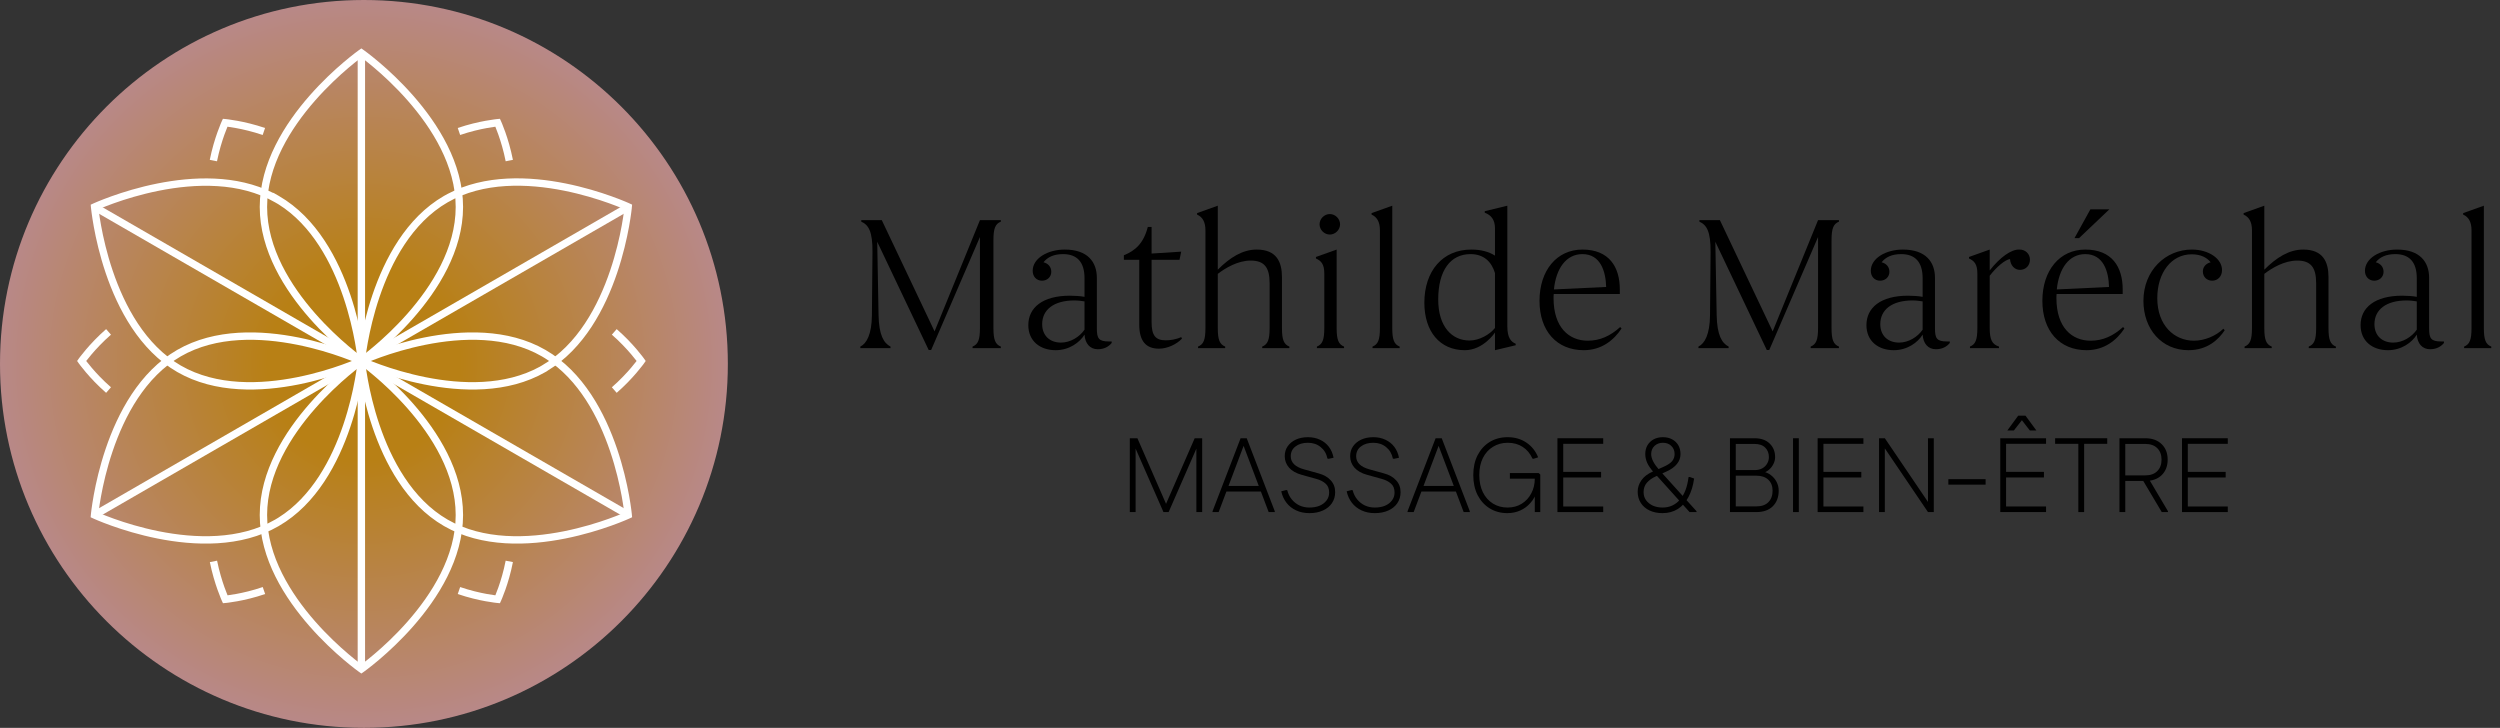 <svg width="237" height="69" viewBox="0 0 237 69" fill="none" xmlns="http://www.w3.org/2000/svg">
<rect x="0" y="0" width="237" height="69" fill="#333333" stroke="none"/>
<path d="M206.853 48.545V41.545H207.403V48.545H206.853ZM207.143 48.545V48.015H211.193V48.545H207.143ZM207.143 45.265V44.735H210.993V45.265H207.143ZM207.143 42.075V41.545H211.193V42.075H207.143Z" fill="black"/>
<path d="M200.925 48.545V41.545H201.475V48.545H200.925ZM201.235 45.595V45.065H203.375C203.861 45.065 204.238 44.932 204.505 44.665C204.778 44.392 204.915 44.029 204.915 43.575H205.495C205.495 44.182 205.305 44.672 204.925 45.045C204.545 45.412 204.028 45.595 203.375 45.595H201.235ZM204.915 43.575C204.915 43.115 204.778 42.752 204.505 42.485C204.238 42.219 203.861 42.085 203.375 42.085H201.235V41.545H203.375C204.028 41.545 204.545 41.732 204.925 42.105C205.305 42.472 205.495 42.962 205.495 43.575H204.915ZM204.935 48.545L203.105 45.465L203.605 45.225L205.525 48.465V48.545H204.935Z" fill="black"/>
<path d="M197.026 48.545V41.545H197.576V48.545H197.026ZM194.826 42.075V41.545H199.766V42.075H194.826Z" fill="black"/>
<path d="M189.626 48.545V41.545H190.176V48.545H189.626ZM189.916 48.545V48.016H193.966V48.545H189.916ZM189.916 45.266V44.736H193.766V45.266H189.916ZM189.916 42.075V41.545H193.966V42.075H189.916ZM190.296 40.806L191.326 39.406H192.016L193.046 40.806H192.426L191.676 39.836L190.916 40.806H190.296Z" fill="black"/>
<path d="M184.705 45.945V45.425H188.235V45.945H184.705Z" fill="black"/>
<path d="M182.772 48.545L178.132 41.695V41.545H178.682L183.322 48.395V48.545H182.772ZM178.132 48.545V41.545H178.682V48.545H178.132ZM182.772 48.545V41.545H183.322V48.545H182.772Z" fill="black"/>
<path d="M172.312 48.545V41.545H172.862V48.545H172.312ZM172.602 48.545V48.015H176.652V48.545H172.602ZM172.602 45.265V44.735H176.452V45.265H172.602ZM172.602 42.075V41.545H176.652V42.075H172.602Z" fill="black"/>
<path d="M169.978 48.545V41.545H170.528V48.545H169.978Z" fill="black"/>
<path d="M164.311 48.545V48.005H166.501C167.001 48.005 167.381 47.872 167.641 47.605C167.908 47.339 168.041 46.975 168.041 46.515C168.041 46.075 167.904 45.729 167.631 45.475C167.358 45.222 166.984 45.095 166.511 45.095H164.311V44.565H166.331C166.611 44.565 166.851 44.512 167.051 44.405C167.258 44.292 167.414 44.142 167.521 43.955C167.634 43.769 167.691 43.562 167.691 43.335C167.691 42.962 167.574 42.662 167.341 42.435C167.114 42.202 166.774 42.085 166.321 42.085H164.311V41.545H166.321C166.941 41.545 167.421 41.712 167.761 42.045C168.108 42.379 168.281 42.809 168.281 43.335C168.281 43.569 168.224 43.792 168.111 44.005C168.004 44.219 167.858 44.402 167.671 44.555C167.484 44.702 167.278 44.809 167.051 44.875V44.695C167.364 44.742 167.638 44.855 167.871 45.035C168.104 45.209 168.288 45.425 168.421 45.685C168.554 45.939 168.621 46.215 168.621 46.515C168.621 47.129 168.434 47.622 168.061 47.995C167.688 48.362 167.168 48.545 166.501 48.545H164.311ZM164.001 48.545V41.545H164.551V48.545H164.001Z" fill="black"/>
<path d="M157.602 48.645C157.142 48.645 156.735 48.562 156.382 48.395C156.029 48.229 155.752 47.992 155.552 47.685C155.352 47.379 155.252 47.019 155.252 46.605C155.252 46.225 155.369 45.869 155.602 45.535C155.835 45.195 156.195 44.919 156.682 44.705L157.682 44.265C158.075 44.092 158.352 43.912 158.512 43.725C158.672 43.532 158.752 43.305 158.752 43.045C158.752 42.732 158.649 42.475 158.442 42.275C158.242 42.075 157.975 41.975 157.642 41.975C157.322 41.975 157.055 42.075 156.842 42.275C156.635 42.475 156.532 42.732 156.532 43.045C156.532 43.259 156.595 43.492 156.722 43.745C156.855 43.999 157.042 44.262 157.282 44.535L160.832 48.465V48.545H160.172L156.792 44.795C156.492 44.462 156.279 44.155 156.152 43.875C156.032 43.595 155.972 43.319 155.972 43.045C155.972 42.725 156.042 42.445 156.182 42.205C156.329 41.965 156.525 41.779 156.772 41.645C157.025 41.512 157.315 41.445 157.642 41.445C157.975 41.445 158.265 41.512 158.512 41.645C158.765 41.779 158.962 41.965 159.102 42.205C159.242 42.445 159.312 42.725 159.312 43.045C159.312 43.399 159.199 43.712 158.972 43.985C158.752 44.259 158.432 44.492 158.012 44.685L156.982 45.155C156.622 45.315 156.335 45.519 156.122 45.765C155.915 46.005 155.812 46.302 155.812 46.655C155.812 46.942 155.889 47.195 156.042 47.415C156.202 47.635 156.419 47.809 156.692 47.935C156.965 48.055 157.272 48.115 157.612 48.115C158.272 48.115 158.819 47.869 159.252 47.375C159.685 46.882 159.959 46.169 160.072 45.235L160.182 45.215L160.602 45.365C160.509 46.045 160.329 46.632 160.062 47.125C159.802 47.619 159.465 47.995 159.052 48.255C158.639 48.515 158.155 48.645 157.602 48.645Z" fill="black"/>
<path d="M147.644 48.545V41.545H148.194V48.545H147.644ZM147.934 48.545V48.015H151.984V48.545H147.934ZM147.934 45.265V44.735H151.784V45.265H147.934ZM147.934 42.075V41.545H151.984V42.075H147.934Z" fill="black"/>
<path d="M142.897 48.645C142.27 48.645 141.714 48.495 141.227 48.195C140.74 47.895 140.357 47.475 140.077 46.935C139.804 46.389 139.667 45.755 139.667 45.035C139.667 44.322 139.804 43.695 140.077 43.155C140.357 42.615 140.74 42.195 141.227 41.895C141.72 41.595 142.287 41.445 142.927 41.445C143.6 41.445 144.19 41.615 144.697 41.955C145.204 42.295 145.577 42.762 145.817 43.355L145.377 43.495L145.277 43.475C145.057 42.989 144.747 42.619 144.347 42.365C143.947 42.105 143.477 41.975 142.937 41.975C142.41 41.975 141.944 42.102 141.537 42.355C141.13 42.602 140.81 42.955 140.577 43.415C140.35 43.875 140.237 44.415 140.237 45.035C140.237 45.655 140.35 46.199 140.577 46.665C140.804 47.125 141.12 47.482 141.527 47.735C141.934 47.989 142.397 48.115 142.917 48.115C143.424 48.115 143.87 47.995 144.257 47.755C144.65 47.509 144.954 47.179 145.167 46.765C145.387 46.352 145.497 45.895 145.497 45.395V45.155L145.807 45.375H143.137V44.845H145.867L146.017 44.985V48.545H145.497V46.565H145.697C145.57 46.992 145.367 47.362 145.087 47.675C144.814 47.989 144.49 48.229 144.117 48.395C143.744 48.562 143.337 48.645 142.897 48.645Z" fill="black"/>
<path d="M138.756 48.545L136.176 41.725L136.096 41.545H136.676L139.336 48.465V48.545H138.756ZM133.436 48.545V48.465L136.096 41.545H136.676L136.586 41.725L134.016 48.545H133.436ZM134.416 46.595L134.646 46.065H138.186L138.406 46.595H134.416Z" fill="black"/>
<path d="M130.334 48.645C129.867 48.645 129.447 48.559 129.074 48.385C128.701 48.212 128.394 47.969 128.154 47.655C127.914 47.342 127.751 46.982 127.664 46.575L128.134 46.455L128.234 46.475C128.314 46.802 128.454 47.089 128.654 47.335C128.854 47.582 129.097 47.775 129.384 47.915C129.677 48.049 129.991 48.115 130.324 48.115C130.691 48.115 131.014 48.059 131.294 47.945C131.574 47.825 131.794 47.659 131.954 47.445C132.121 47.232 132.204 46.982 132.204 46.695C132.204 46.322 132.091 46.039 131.864 45.845C131.644 45.645 131.347 45.495 130.974 45.395L129.604 45.015C129.077 44.869 128.677 44.642 128.404 44.335C128.131 44.022 127.994 43.659 127.994 43.245C127.994 42.885 128.087 42.572 128.274 42.305C128.461 42.039 128.717 41.829 129.044 41.675C129.377 41.522 129.761 41.445 130.194 41.445C130.614 41.445 130.994 41.525 131.334 41.685C131.681 41.845 131.964 42.072 132.184 42.365C132.404 42.659 132.551 43.002 132.624 43.395L132.154 43.495L132.044 43.475C131.951 43.015 131.737 42.652 131.404 42.385C131.071 42.112 130.667 41.975 130.194 41.975C129.707 41.975 129.314 42.092 129.014 42.325C128.714 42.552 128.564 42.862 128.564 43.255C128.564 43.555 128.671 43.809 128.884 44.015C129.097 44.222 129.411 44.382 129.824 44.495L131.194 44.875C131.694 45.009 132.081 45.229 132.354 45.535C132.634 45.835 132.774 46.209 132.774 46.655C132.774 47.055 132.671 47.405 132.464 47.705C132.264 47.999 131.981 48.229 131.614 48.395C131.247 48.562 130.821 48.645 130.334 48.645Z" fill="black"/>
<path d="M124.133 48.645C123.666 48.645 123.246 48.559 122.873 48.385C122.5 48.212 122.193 47.969 121.953 47.655C121.713 47.342 121.55 46.982 121.463 46.575L121.933 46.455L122.033 46.475C122.113 46.802 122.253 47.089 122.453 47.335C122.653 47.582 122.896 47.775 123.183 47.915C123.476 48.049 123.79 48.115 124.123 48.115C124.49 48.115 124.813 48.059 125.093 47.945C125.373 47.825 125.593 47.659 125.753 47.445C125.92 47.232 126.003 46.982 126.003 46.695C126.003 46.322 125.89 46.039 125.663 45.845C125.443 45.645 125.146 45.495 124.773 45.395L123.403 45.015C122.876 44.869 122.476 44.642 122.203 44.335C121.93 44.022 121.793 43.659 121.793 43.245C121.793 42.885 121.886 42.572 122.073 42.305C122.26 42.039 122.516 41.829 122.843 41.675C123.176 41.522 123.56 41.445 123.993 41.445C124.413 41.445 124.793 41.525 125.133 41.685C125.48 41.845 125.763 42.072 125.983 42.365C126.203 42.659 126.35 43.002 126.423 43.395L125.953 43.495L125.843 43.475C125.75 43.015 125.536 42.652 125.203 42.385C124.87 42.112 124.466 41.975 123.993 41.975C123.506 41.975 123.113 42.092 122.813 42.325C122.513 42.552 122.363 42.862 122.363 43.255C122.363 43.555 122.47 43.809 122.683 44.015C122.896 44.222 123.21 44.382 123.623 44.495L124.993 44.875C125.493 45.009 125.88 45.229 126.153 45.535C126.433 45.835 126.573 46.209 126.573 46.655C126.573 47.055 126.47 47.405 126.263 47.705C126.063 47.999 125.78 48.229 125.413 48.395C125.046 48.562 124.62 48.645 124.133 48.645Z" fill="black"/>
<path d="M120.269 48.545L117.689 41.725L117.609 41.545H118.189L120.849 48.465V48.545H120.269ZM114.949 48.545V48.465L117.609 41.545H118.189L118.099 41.725L115.529 48.545H114.949ZM115.929 46.595L116.159 46.065H119.699L119.919 46.595H115.929Z" fill="black"/>
<path d="M110.286 48.545L110.296 48.325L113.256 41.545H113.756V41.755L110.786 48.545H110.286ZM107.106 48.545V41.545H107.656V48.545H107.106ZM110.296 48.545L107.316 41.755V41.545H107.826L110.786 48.325V48.545H110.296ZM113.416 48.545V41.545H113.966V48.545H113.416Z" fill="black"/>
<path d="M235.47 19.5V31.092C235.47 32.226 235.65 32.64 236.172 32.856V33H233.598V32.856C234.12 32.64 234.3 32.226 234.3 31.092V21.822C234.3 21.03 234.012 20.562 233.508 20.346V20.202L235.47 19.5Z" fill="black"/>
<path d="M226.375 33.198C224.899 33.198 223.783 32.334 223.783 30.822C223.783 29.166 225.133 28.032 227.725 28.032C228.139 28.032 228.769 28.068 229.111 28.14V26.376C229.111 24.828 228.391 24.09 227.077 24.09C226.195 24.09 225.601 24.378 225.223 24.864C225.655 24.972 225.961 25.296 225.961 25.764C225.961 26.268 225.565 26.61 225.079 26.61C224.557 26.61 224.197 26.214 224.197 25.674C224.197 24.486 225.619 23.658 227.239 23.658C229.417 23.658 230.281 24.846 230.281 26.34V31.146C230.281 32.082 230.461 32.37 231.415 32.37H231.685V32.514C231.397 32.874 230.947 33.108 230.371 33.108C229.633 33.108 229.165 32.568 229.111 31.722C228.661 32.46 227.671 33.198 226.375 33.198ZM225.097 30.732C225.097 31.83 225.835 32.478 226.879 32.478C227.779 32.478 228.643 31.938 229.111 31.254V28.572C228.859 28.536 228.517 28.482 228.157 28.482C226.195 28.482 225.097 29.364 225.097 30.732Z" fill="black"/>
<path d="M214.657 25.962V31.092C214.657 32.226 214.837 32.64 215.359 32.856V33H212.785V32.856C213.307 32.64 213.487 32.226 213.487 31.092V21.822C213.487 21.03 213.199 20.562 212.695 20.346V20.202L214.657 19.5V25.566C215.809 24.414 216.997 23.658 218.347 23.658C220.237 23.658 220.741 24.846 220.741 26.268V31.092C220.741 32.226 220.921 32.64 221.443 32.856V33H218.869V32.856C219.391 32.64 219.571 32.226 219.571 31.092V26.844C219.571 25.35 219.067 24.702 217.771 24.702C216.547 24.702 215.359 25.422 214.657 25.962Z" fill="black"/>
<path d="M207.463 33.198C204.925 33.198 203.197 31.2 203.197 28.518C203.197 25.638 205.303 23.658 207.787 23.658C209.407 23.658 210.649 24.54 210.649 25.602C210.649 26.214 210.235 26.61 209.713 26.61C209.227 26.61 208.831 26.268 208.831 25.728C208.831 25.296 209.137 24.972 209.569 24.864C209.209 24.414 208.633 24.108 207.769 24.108C205.843 24.108 204.511 25.854 204.511 28.266C204.511 30.858 206.131 32.298 207.985 32.298C208.993 32.298 210.073 31.848 210.775 31.164L210.901 31.308C210.343 32.154 209.299 33.198 207.463 33.198Z" fill="black"/>
<path d="M198.171 19.842H199.971L197.091 22.578H196.659L198.171 19.842ZM201.393 31.146C200.655 32.262 199.485 33.198 197.811 33.198C195.237 33.198 193.617 31.362 193.617 28.518C193.617 25.638 195.255 23.658 197.685 23.658C200.223 23.658 201.231 25.314 201.231 27.438V27.87H194.967C194.949 27.996 194.949 28.122 194.949 28.266C194.949 31.038 196.407 32.298 198.189 32.298C199.359 32.298 200.331 31.848 201.267 31.002L201.393 31.146ZM197.685 24.09C196.137 24.09 195.183 25.458 194.985 27.438L199.935 27.204C199.899 25.71 199.395 24.09 197.685 24.09Z" fill="black"/>
<path d="M188.624 25.638C189.614 24.378 190.658 23.64 191.414 23.658C192.026 23.64 192.44 24.09 192.44 24.612C192.44 25.17 192.044 25.584 191.486 25.584C191 25.584 190.586 25.17 190.55 24.558C190.1 24.612 189.272 25.296 188.624 26.142V31.092C188.624 32.226 188.858 32.64 189.506 32.856V33H186.752V32.856C187.274 32.64 187.454 32.226 187.454 31.092V25.926C187.454 25.008 187.13 24.72 186.662 24.504V24.36L188.624 23.658V25.638Z" fill="black"/>
<path d="M179.529 33.198C178.053 33.198 176.938 32.334 176.938 30.822C176.938 29.166 178.288 28.032 180.88 28.032C181.294 28.032 181.923 28.068 182.265 28.14V26.376C182.265 24.828 181.545 24.09 180.231 24.09C179.349 24.09 178.755 24.378 178.377 24.864C178.809 24.972 179.116 25.296 179.116 25.764C179.116 26.268 178.719 26.61 178.233 26.61C177.711 26.61 177.352 26.214 177.352 25.674C177.352 24.486 178.774 23.658 180.394 23.658C182.572 23.658 183.436 24.846 183.436 26.34V31.146C183.436 32.082 183.615 32.37 184.569 32.37H184.84V32.514C184.552 32.874 184.101 33.108 183.525 33.108C182.787 33.108 182.319 32.568 182.265 31.722C181.815 32.46 180.825 33.198 179.529 33.198ZM178.251 30.732C178.251 31.83 178.99 32.478 180.034 32.478C180.934 32.478 181.797 31.938 182.265 31.254V28.572C182.013 28.536 181.672 28.482 181.312 28.482C179.35 28.482 178.251 29.364 178.251 30.732Z" fill="black"/>
<path d="M162.164 23.91C162.182 21.93 161.786 21.318 161.102 21.012V20.868H163.046L168.05 31.416L172.352 20.868H174.332V21.012C173.81 21.228 173.63 21.642 173.63 22.776V31.092C173.63 32.226 173.81 32.64 174.332 32.856V33H171.65V32.856C172.172 32.64 172.352 32.226 172.352 31.092V22.47L167.726 33.18H167.492L162.614 22.92L162.74 29.868C162.776 31.794 163.244 32.532 163.874 32.856V33H161.012V32.856C161.606 32.568 162.092 31.704 162.11 29.886L162.164 23.91Z" fill="black"/>
<path d="M153.721 31.146C152.983 32.262 151.813 33.198 150.139 33.198C147.565 33.198 145.945 31.362 145.945 28.518C145.945 25.638 147.583 23.658 150.013 23.658C152.551 23.658 153.559 25.314 153.559 27.438V27.87H147.295C147.277 27.996 147.277 28.122 147.277 28.266C147.277 31.038 148.735 32.298 150.517 32.298C151.687 32.298 152.659 31.848 153.595 31.002L153.721 31.146ZM150.013 24.09C148.465 24.09 147.511 25.458 147.313 27.438L152.263 27.204C152.227 25.71 151.723 24.09 150.013 24.09Z" fill="black"/>
<path d="M141.725 21.642C141.725 20.85 141.365 20.382 140.753 20.166V20.022L142.895 19.5V30.93C142.895 32.046 143.255 32.406 143.687 32.586V32.73L141.725 33.198V31.524C141.725 31.524 140.627 33.198 138.863 33.198C136.505 33.198 135.029 31.434 135.029 28.698C135.029 25.692 136.757 23.658 139.475 23.658C140.393 23.658 141.131 23.856 141.725 24.234V21.642ZM139.313 32.28C140.231 32.28 141.221 31.722 141.725 31.092V25.89C141.401 24.81 140.663 24.09 139.403 24.09C137.513 24.09 136.343 25.62 136.343 28.392C136.343 30.966 137.639 32.28 139.313 32.28Z" fill="black"/>
<path d="M131.987 19.5V31.092C131.987 32.226 132.167 32.64 132.689 32.856V33H130.115V32.856C130.637 32.64 130.817 32.226 130.817 31.092V21.822C130.817 21.03 130.529 20.562 130.025 20.346V20.202L131.987 19.5Z" fill="black"/>
<path d="M125.094 21.264C125.094 20.742 125.544 20.292 126.066 20.292C126.588 20.292 127.038 20.742 127.038 21.264C127.038 21.786 126.588 22.236 126.066 22.236C125.544 22.236 125.094 21.786 125.094 21.264ZM126.714 23.658V31.092C126.714 32.226 126.894 32.64 127.416 32.856V33H124.842V32.856C125.364 32.64 125.544 32.226 125.544 31.092V25.926C125.544 25.008 125.22 24.72 124.752 24.504V24.36L126.714 23.658Z" fill="black"/>
<path d="M115.446 25.962V31.092C115.446 32.226 115.626 32.64 116.148 32.856V33H113.574V32.856C114.096 32.64 114.276 32.226 114.276 31.092V21.822C114.276 21.03 113.988 20.562 113.484 20.346V20.202L115.446 19.5V25.566C116.598 24.414 117.786 23.658 119.136 23.658C121.026 23.658 121.53 24.846 121.53 26.268V31.092C121.53 32.226 121.71 32.64 122.232 32.856V33H119.658V32.856C120.18 32.64 120.36 32.226 120.36 31.092V26.844C120.36 25.35 119.856 24.702 118.56 24.702C117.336 24.702 116.148 25.422 115.446 25.962Z" fill="black"/>
<path d="M106.543 24.63V24.198C107.623 23.766 108.415 23.064 108.811 21.516H109.171V24.036L111.979 23.856L111.817 24.63H109.171V30.534C109.171 31.794 109.531 32.262 110.521 32.262C110.917 32.262 111.475 32.19 111.979 31.956L112.051 32.1C111.547 32.64 110.665 33.054 109.873 33.054C108.631 33.054 108.001 32.334 108.001 30.768V24.63H106.543Z" fill="black"/>
<path d="M100.076 33.198C98.6 33.198 97.484 32.334 97.484 30.822C97.484 29.166 98.834 28.032 101.426 28.032C101.84 28.032 102.47 28.068 102.812 28.14V26.376C102.812 24.828 102.092 24.09 100.778 24.09C99.896 24.09 99.302 24.378 98.924 24.864C99.356 24.972 99.662 25.296 99.662 25.764C99.662 26.268 99.266 26.61 98.78 26.61C98.258 26.61 97.898 26.214 97.898 25.674C97.898 24.486 99.32 23.658 100.94 23.658C103.118 23.658 103.982 24.846 103.982 26.34V31.146C103.982 32.082 104.162 32.37 105.116 32.37H105.386V32.514C105.098 32.874 104.648 33.108 104.072 33.108C103.334 33.108 102.866 32.568 102.812 31.722C102.362 32.46 101.372 33.198 100.076 33.198ZM98.798 30.732C98.798 31.83 99.536 32.478 100.58 32.478C101.48 32.478 102.344 31.938 102.812 31.254V28.572C102.56 28.536 102.218 28.482 101.858 28.482C99.896 28.482 98.798 29.364 98.798 30.732Z" fill="black"/>
<path d="M82.711 23.91C82.729 21.93 82.333 21.318 81.649 21.012V20.868H83.593L88.597 31.416L92.899 20.868H94.879V21.012C94.357 21.228 94.177 21.642 94.177 22.776V31.092C94.177 32.226 94.357 32.64 94.879 32.856V33H92.197V32.856C92.719 32.64 92.899 32.226 92.899 31.092V22.47L88.273 33.18H88.039L83.161 22.92L83.287 29.868C83.323 31.794 83.791 32.532 84.421 32.856V33H81.559V32.856C82.153 32.568 82.639 31.704 82.657 29.886L82.711 23.91Z" fill="black"/>
<path d="M34.5 69C53.554 69 69 53.554 69 34.5C69 15.446 53.554 0 34.5 0C15.446 0 0 15.446 0 34.5C0 53.554 15.446 69 34.5 69Z" fill="url(#paint0_radial_702_2398)"/>
<path d="M43.199 19.619C43.199 15.715 40.945 12.146 38.641 9.525C37.493 8.22 36.345 7.163 35.483 6.432C35.053 6.067 34.694 5.783 34.444 5.592C34.373 5.538 34.311 5.491 34.258 5.451C34.205 5.491 34.142 5.538 34.071 5.592C33.822 5.783 33.464 6.067 33.033 6.432C32.172 7.163 31.024 8.22 29.878 9.525C27.575 12.146 25.322 15.715 25.322 19.619C25.322 23.524 27.575 27.093 29.878 29.714C31.024 31.019 32.172 32.076 33.033 32.807C33.463 33.172 33.822 33.455 34.071 33.646C34.142 33.7 34.205 33.746 34.258 33.785C34.31 33.746 34.373 33.7 34.444 33.646C34.694 33.455 35.053 33.172 35.483 32.807C36.345 32.076 37.493 31.019 38.641 29.714C40.945 27.093 43.199 23.524 43.199 19.619ZM43.899 19.619C43.899 23.782 41.507 27.513 39.166 30.176C37.991 31.513 36.816 32.593 35.935 33.34C35.495 33.714 35.127 34.005 34.869 34.202C34.74 34.301 34.638 34.377 34.568 34.428C34.534 34.453 34.507 34.472 34.488 34.486C34.479 34.492 34.472 34.498 34.467 34.501C34.464 34.503 34.462 34.504 34.461 34.505L34.459 34.507L34.258 34.649L34.057 34.507L34.258 34.221L34.056 34.507V34.506L34.054 34.505C34.052 34.504 34.05 34.503 34.048 34.501C34.043 34.498 34.036 34.492 34.027 34.486C34.009 34.472 33.981 34.454 33.946 34.428C33.876 34.377 33.775 34.3 33.645 34.201C33.388 34.004 33.02 33.713 32.58 33.34C31.7 32.593 30.527 31.513 29.352 30.176C27.013 27.513 24.623 23.781 24.623 19.619C24.623 15.457 27.013 11.725 29.352 9.063C30.527 7.726 31.7 6.644 32.58 5.898C33.02 5.524 33.388 5.234 33.645 5.036C33.775 4.938 33.876 4.862 33.946 4.811C33.981 4.785 34.009 4.765 34.027 4.752C34.036 4.746 34.043 4.741 34.048 4.738C34.05 4.736 34.052 4.735 34.054 4.734L34.056 4.732C34.056 4.732 34.056 4.732 34.258 5.018L34.057 4.732L34.258 4.59L34.459 4.732H34.46L34.461 4.734C34.462 4.735 34.464 4.736 34.467 4.738C34.472 4.741 34.479 4.746 34.488 4.752C34.507 4.765 34.533 4.785 34.568 4.811C34.638 4.862 34.74 4.938 34.869 5.036C35.127 5.234 35.495 5.524 35.935 5.898C36.816 6.644 37.99 7.726 39.166 9.063C41.507 11.725 43.899 15.457 43.899 19.619Z" fill="white"/>
<path d="M34.607 5.018V34.221H33.908V5.018H34.607Z" fill="white"/>
<path d="M14.928 17.394C18.237 16.734 22.408 16.52 25.91 18.297V18.271L26.435 18.574C30.038 20.653 32.076 24.59 33.213 27.948C33.784 29.634 34.134 31.191 34.341 32.327C34.444 32.895 34.513 33.359 34.555 33.681C34.576 33.842 34.59 33.968 34.6 34.054C34.604 34.097 34.608 34.13 34.61 34.153C34.611 34.164 34.613 34.173 34.613 34.179V34.188L34.636 34.434L34.412 34.538L34.409 34.539L34.38 34.553C34.359 34.563 34.329 34.576 34.289 34.593C34.21 34.628 34.093 34.678 33.942 34.741C33.642 34.865 33.207 35.039 32.663 35.233C31.576 35.621 30.053 36.097 28.308 36.446C24.831 37.141 20.403 37.344 16.8 35.265C13.196 33.182 11.159 29.247 10.021 25.889C9.451 24.203 9.102 22.646 8.895 21.511C8.791 20.943 8.723 20.48 8.681 20.158C8.66 19.997 8.644 19.871 8.635 19.785C8.63 19.742 8.627 19.709 8.625 19.686C8.624 19.675 8.623 19.666 8.622 19.66C8.622 19.657 8.621 19.654 8.621 19.653V19.651L8.97 19.619L8.823 19.301L8.825 19.3C8.827 19.3 8.829 19.299 8.832 19.297C8.837 19.295 8.845 19.291 8.855 19.287C8.876 19.277 8.907 19.263 8.946 19.246C9.026 19.211 9.142 19.16 9.292 19.098C9.592 18.974 10.028 18.801 10.571 18.607C11.658 18.219 13.182 17.742 14.928 17.394ZM26.085 19.187C22.705 17.233 18.487 17.398 15.065 18.081C13.361 18.421 11.87 18.886 10.807 19.266C10.275 19.456 9.851 19.624 9.561 19.745C9.478 19.779 9.406 19.81 9.346 19.835C9.353 19.901 9.362 19.978 9.374 20.067C9.415 20.379 9.482 20.831 9.583 21.386C9.786 22.497 10.127 24.019 10.685 25.665C11.804 28.969 13.769 32.705 17.148 34.659C20.529 36.609 24.748 36.443 28.171 35.759C29.875 35.419 31.364 34.954 32.428 34.574C32.959 34.384 33.384 34.215 33.675 34.094C33.757 34.06 33.828 34.028 33.889 34.002C33.881 33.938 33.872 33.86 33.86 33.772C33.819 33.46 33.754 33.008 33.652 32.453C33.45 31.341 33.107 29.818 32.55 28.172C31.462 24.961 29.577 21.344 26.372 19.352L26.085 19.187ZM8.97 19.619L8.621 19.651L8.599 19.405L8.823 19.301L8.97 19.619Z" fill="white"/>
<path d="M34.434 33.917L34.259 34.221L34.083 34.524L8.795 19.922L9.145 19.317L34.434 33.917Z" fill="white"/>
<path d="M16.793 33.175C20.397 31.096 24.824 31.301 28.301 31.995C30.046 32.344 31.569 32.82 32.656 33.208C33.2 33.403 33.635 33.576 33.935 33.701C34.086 33.763 34.203 33.813 34.282 33.848C34.322 33.865 34.352 33.879 34.373 33.888C34.383 33.893 34.391 33.896 34.397 33.899L34.404 33.903H34.405L34.629 34.006L34.606 34.252V34.262C34.606 34.268 34.605 34.277 34.603 34.288C34.601 34.311 34.597 34.344 34.593 34.387C34.583 34.473 34.569 34.599 34.548 34.76C34.506 35.083 34.438 35.547 34.334 36.115C34.127 37.25 33.777 38.808 33.206 40.494C32.069 43.852 30.031 47.787 26.428 49.867L26.429 49.868C22.825 51.95 18.396 51.746 14.92 51.05C13.175 50.701 11.651 50.224 10.565 49.835C10.021 49.641 9.585 49.468 9.285 49.343C9.135 49.281 9.019 49.23 8.939 49.195C8.9 49.177 8.869 49.164 8.849 49.155C8.838 49.15 8.83 49.147 8.824 49.144L8.816 49.14H8.815L8.592 49.036L8.614 48.79V48.788C8.614 48.786 8.615 48.783 8.615 48.781C8.616 48.775 8.617 48.766 8.618 48.755C8.62 48.733 8.623 48.699 8.628 48.656C8.637 48.569 8.653 48.444 8.674 48.283C8.716 47.96 8.784 47.497 8.888 46.929C9.095 45.793 9.444 44.235 10.015 42.549C11.152 39.191 13.189 35.255 16.793 33.175ZM28.164 32.682C24.741 31.998 20.523 31.831 17.143 33.782C13.762 35.732 11.797 39.468 10.678 42.774C10.12 44.42 9.779 45.943 9.576 47.054C9.475 47.609 9.408 48.061 9.367 48.373C9.356 48.462 9.347 48.539 9.339 48.604C9.399 48.63 9.471 48.662 9.554 48.697C9.844 48.818 10.269 48.986 10.801 49.176C11.864 49.557 13.354 50.023 15.058 50.364C18.48 51.048 22.698 51.215 26.078 49.261L26.391 49.073C29.58 47.077 31.458 43.472 32.543 40.269C33.1 38.623 33.443 37.1 33.645 35.989C33.747 35.433 33.813 34.981 33.853 34.669C33.865 34.581 33.874 34.503 33.882 34.438C33.822 34.412 33.75 34.381 33.668 34.347C33.377 34.227 32.953 34.058 32.421 33.868C31.357 33.487 29.868 33.023 28.164 32.682Z" fill="white"/>
<path d="M34.259 34.221L34.434 34.523L9.145 49.125L8.97 48.822L8.795 48.518L34.083 33.918L34.259 34.221Z" fill="white"/>
<path d="M43.199 48.822C43.199 44.918 40.945 41.349 38.641 38.727C37.493 37.422 36.345 36.365 35.483 35.635C35.053 35.269 34.694 34.986 34.444 34.795C34.373 34.74 34.311 34.693 34.258 34.654C34.205 34.693 34.142 34.74 34.071 34.795C33.822 34.986 33.464 35.269 33.033 35.635C32.172 36.365 31.024 37.422 29.878 38.727C27.575 41.349 25.322 44.918 25.322 48.822C25.322 52.723 27.575 56.291 29.878 58.914C31.024 60.219 32.172 61.277 33.033 62.008C33.463 62.374 33.822 62.657 34.071 62.848C34.142 62.903 34.205 62.949 34.258 62.988C34.31 62.949 34.373 62.903 34.444 62.848C34.694 62.657 35.053 62.374 35.483 62.01C36.345 61.279 37.493 60.222 38.641 58.917C40.945 56.295 43.199 52.726 43.199 48.822ZM43.899 48.822C43.899 52.984 41.507 56.716 39.166 59.379C37.991 60.715 36.816 61.796 35.935 62.543C35.495 62.916 35.127 63.208 34.869 63.405C34.74 63.504 34.638 63.58 34.568 63.631C34.534 63.656 34.507 63.675 34.488 63.688C34.479 63.695 34.472 63.7 34.467 63.704C34.464 63.706 34.462 63.707 34.461 63.708L34.459 63.71L34.258 63.851L34.056 63.71L34.258 63.424L34.056 63.709L34.054 63.708C34.052 63.707 34.05 63.706 34.048 63.704C34.043 63.7 34.036 63.695 34.026 63.688C34.008 63.675 33.981 63.655 33.946 63.63C33.876 63.578 33.774 63.503 33.645 63.404C33.388 63.206 33.02 62.916 32.58 62.542C31.7 61.795 30.527 60.713 29.352 59.376C27.013 56.712 24.623 52.981 24.623 48.822C24.623 44.66 27.013 40.928 29.352 38.265C30.527 36.928 31.7 35.847 32.58 35.1C33.02 34.727 33.388 34.437 33.645 34.239C33.775 34.14 33.876 34.065 33.946 34.013C33.981 33.988 34.009 33.968 34.027 33.955C34.036 33.949 34.043 33.944 34.048 33.94C34.05 33.939 34.052 33.937 34.054 33.936L34.056 33.934C34.056 33.934 34.056 33.934 34.258 34.221L34.057 33.934L34.258 33.793L34.459 33.934H34.46L34.461 33.936C34.462 33.937 34.464 33.938 34.467 33.94C34.472 33.944 34.479 33.948 34.488 33.955C34.507 33.968 34.533 33.988 34.568 34.013C34.638 34.065 34.74 34.14 34.869 34.239C35.127 34.437 35.495 34.727 35.935 35.1C36.816 35.847 37.99 36.928 39.166 38.265C41.507 40.928 43.899 44.66 43.899 48.822Z" fill="white"/>
<path d="M34.607 34.221V63.424H33.908V34.221H34.607Z" fill="white"/>
<path d="M40.215 31.995C43.69 31.301 48.116 31.096 51.716 33.175C55.319 35.254 57.359 39.191 58.498 42.549C59.07 44.235 59.42 45.792 59.628 46.928C59.732 47.496 59.8 47.96 59.843 48.282C59.864 48.444 59.878 48.569 59.888 48.656C59.892 48.698 59.896 48.732 59.898 48.754C59.9 48.766 59.901 48.775 59.901 48.781V48.79L59.924 49.035L59.7 49.14L59.698 49.141C59.697 49.142 59.694 49.143 59.691 49.144C59.686 49.146 59.678 49.15 59.668 49.155C59.647 49.164 59.617 49.177 59.577 49.195C59.498 49.23 59.382 49.281 59.231 49.343C58.931 49.468 58.496 49.641 57.952 49.835C56.865 50.224 55.341 50.701 53.596 51.05C50.119 51.745 45.692 51.95 42.088 49.867C38.484 47.785 36.447 43.848 35.31 40.49C34.739 38.805 34.39 37.249 34.183 36.114C34.079 35.546 34.011 35.082 33.969 34.76C33.948 34.599 33.932 34.473 33.923 34.387C33.918 34.344 33.915 34.311 33.913 34.288C33.912 34.277 33.911 34.268 33.91 34.262C33.91 34.259 33.909 34.257 33.909 34.255V34.252L33.887 34.006L34.11 33.903L34.258 34.221L34.111 33.903L34.113 33.902C34.115 33.901 34.117 33.9 34.12 33.899C34.126 33.896 34.133 33.892 34.144 33.888C34.164 33.879 34.195 33.865 34.234 33.848C34.314 33.813 34.43 33.763 34.58 33.7C34.88 33.576 35.316 33.403 35.859 33.208C36.946 32.82 38.47 32.344 40.215 31.995ZM51.366 33.782C47.989 31.831 43.773 31.998 40.352 32.682C38.648 33.022 37.158 33.487 36.095 33.867C35.563 34.057 35.139 34.226 34.849 34.347C34.766 34.381 34.694 34.412 34.634 34.438C34.642 34.503 34.651 34.581 34.662 34.669C34.703 34.981 34.77 35.433 34.871 35.988C35.074 37.098 35.415 38.621 35.973 40.266C37.092 43.571 39.058 47.307 42.438 49.261C45.819 51.215 50.036 51.048 53.459 50.364C55.163 50.023 56.652 49.557 57.716 49.176C58.247 48.986 58.672 48.817 58.963 48.697C59.045 48.662 59.116 48.63 59.176 48.604C59.168 48.539 59.16 48.461 59.148 48.373C59.107 48.061 59.041 47.609 58.94 47.054C58.736 45.943 58.393 44.42 57.835 42.774C56.749 39.571 54.869 35.965 51.679 33.97L51.366 33.782Z" fill="white"/>
<path d="M59.728 48.518L59.554 48.822L59.378 49.125L34.083 34.523L34.433 33.918L59.728 48.518Z" fill="white"/>
<path d="M42.429 18.386C45.971 16.505 50.232 16.716 53.599 17.388C55.343 17.736 56.866 18.212 57.952 18.601C58.496 18.795 58.931 18.967 59.231 19.092C59.382 19.154 59.498 19.204 59.577 19.239C59.617 19.257 59.647 19.271 59.668 19.28C59.678 19.285 59.686 19.288 59.691 19.291C59.694 19.292 59.697 19.293 59.698 19.294L59.699 19.295H59.7L59.924 19.398L59.901 19.643L59.554 19.612L59.901 19.645V19.653C59.901 19.659 59.9 19.668 59.898 19.68C59.896 19.702 59.892 19.735 59.888 19.778C59.878 19.864 59.864 19.991 59.843 20.152C59.8 20.475 59.733 20.938 59.629 21.506C59.422 22.642 59.071 24.2 58.5 25.886C57.381 29.189 55.389 33.049 51.892 35.153V35.165L51.716 35.266C48.116 37.345 43.69 37.141 40.215 36.446C38.47 36.097 36.946 35.621 35.859 35.232C35.316 35.038 34.88 34.866 34.58 34.741C34.43 34.679 34.314 34.629 34.234 34.594C34.195 34.576 34.164 34.562 34.144 34.553C34.133 34.548 34.126 34.544 34.12 34.542C34.117 34.541 34.115 34.54 34.113 34.539H34.111V34.538L34.258 34.221L33.909 34.188V34.187C33.909 34.185 33.91 34.182 33.91 34.18C33.911 34.174 33.912 34.165 33.913 34.153C33.915 34.131 33.918 34.098 33.923 34.055C33.932 33.969 33.948 33.843 33.969 33.682C34.011 33.359 34.079 32.895 34.183 32.327C34.39 31.192 34.739 29.634 35.31 27.948C36.447 24.59 38.484 20.654 42.088 18.574L42.429 18.386ZM53.461 18.074C50.039 17.391 45.822 17.227 42.438 19.181H42.438C39.057 21.131 37.092 24.867 35.973 28.173C35.415 29.819 35.074 31.342 34.871 32.453C34.77 33.008 34.703 33.46 34.662 33.772C34.651 33.861 34.642 33.938 34.634 34.003C34.694 34.029 34.766 34.06 34.849 34.095C35.139 34.215 35.563 34.384 36.095 34.574C37.158 34.954 38.648 35.419 40.352 35.76C43.715 36.432 47.844 36.602 51.191 34.756V34.754L51.366 34.652C54.75 32.702 56.717 28.967 57.837 25.661C58.395 24.015 58.738 22.492 58.94 21.381C59.042 20.825 59.108 20.373 59.148 20.061C59.16 19.972 59.169 19.894 59.177 19.829C59.117 19.803 59.045 19.772 58.963 19.738C58.672 19.618 58.248 19.45 57.717 19.26C56.654 18.88 55.164 18.414 53.461 18.074ZM34.258 34.221L34.11 34.538L33.887 34.435L33.909 34.189L34.258 34.221Z" fill="white"/>
<path d="M59.554 19.619L59.728 19.922L34.433 34.524L34.258 34.221L34.083 33.917L59.378 19.317L59.554 19.619Z" fill="white"/>
<path d="M21.378 11.286H21.38C21.381 11.286 21.383 11.286 21.385 11.287C21.389 11.287 21.394 11.287 21.4 11.288C21.414 11.289 21.435 11.291 21.461 11.294C21.513 11.3 21.59 11.31 21.686 11.323C21.881 11.349 22.16 11.39 22.501 11.453C23.183 11.578 24.117 11.79 25.128 12.133L25.015 12.464L24.902 12.796C23.932 12.466 23.032 12.262 22.374 12.141C22.046 12.081 21.779 12.041 21.595 12.016C21.584 12.015 21.574 12.014 21.564 12.012C21.561 12.021 21.557 12.031 21.553 12.04C21.482 12.212 21.382 12.463 21.27 12.777C21.047 13.406 20.772 14.287 20.572 15.29L20.23 15.221L19.887 15.153C20.095 14.108 20.379 13.195 20.611 12.543C20.727 12.216 20.831 11.954 20.905 11.773C20.943 11.682 20.973 11.612 20.994 11.564C21.005 11.54 21.013 11.521 21.019 11.508C21.021 11.502 21.024 11.497 21.025 11.494C21.026 11.492 21.027 11.491 21.027 11.49V11.488L21.132 11.263L21.378 11.286Z" fill="white"/>
<path d="M10.52 31.727C9.746 32.401 9.12 33.077 8.688 33.585C8.471 33.839 8.304 34.05 8.191 34.196C8.185 34.205 8.179 34.213 8.173 34.221C8.179 34.229 8.185 34.237 8.191 34.245C8.304 34.392 8.472 34.603 8.688 34.856C9.12 35.364 9.746 36.041 10.52 36.714L10.06 37.241C9.255 36.54 8.604 35.837 8.155 35.31C7.931 35.047 7.756 34.826 7.637 34.671C7.577 34.593 7.531 34.533 7.5 34.49C7.484 34.469 7.473 34.452 7.465 34.44C7.461 34.435 7.457 34.431 7.455 34.428C7.454 34.426 7.453 34.425 7.452 34.424L7.451 34.423C7.451 34.423 7.451 34.422 7.737 34.221L7.451 34.422L7.31 34.221L7.451 34.02V34.019L7.452 34.018C7.453 34.017 7.454 34.015 7.455 34.014C7.457 34.011 7.461 34.007 7.465 34.001C7.473 33.99 7.484 33.972 7.5 33.951C7.531 33.909 7.577 33.848 7.637 33.77C7.756 33.615 7.931 33.395 8.155 33.131C8.604 32.604 9.255 31.902 10.06 31.2L10.52 31.727Z" fill="white"/>
<path d="M20.579 53.151C20.779 54.151 21.053 55.033 21.277 55.665C21.389 55.981 21.489 56.233 21.56 56.406C21.564 56.415 21.567 56.425 21.571 56.435C21.581 56.434 21.592 56.433 21.602 56.432C21.787 56.408 22.054 56.369 22.382 56.309C23.039 56.189 23.939 55.985 24.908 55.652L25.021 55.983L25.136 56.314C24.125 56.661 23.19 56.873 22.508 56.997C22.166 57.06 21.887 57.101 21.692 57.126C21.595 57.139 21.519 57.148 21.467 57.154C21.441 57.156 21.42 57.158 21.406 57.159C21.4 57.16 21.394 57.161 21.391 57.161H21.384L21.137 57.184L21.034 56.958L21.031 56.952C21.03 56.949 21.028 56.944 21.025 56.938C21.02 56.925 21.011 56.906 21 56.882C20.979 56.834 20.949 56.762 20.912 56.671C20.837 56.489 20.734 56.226 20.618 55.899C20.386 55.244 20.102 54.329 19.894 53.287L20.579 53.151Z" fill="white"/>
<path d="M48.624 53.285C48.422 54.331 48.142 55.247 47.911 55.901C47.796 56.228 47.693 56.49 47.618 56.672C47.581 56.763 47.551 56.834 47.53 56.882C47.52 56.906 47.512 56.925 47.506 56.938C47.503 56.944 47.501 56.95 47.499 56.953C47.498 56.955 47.498 56.956 47.497 56.957L47.496 56.958V56.959L47.393 57.185L47.145 57.161H47.14C47.136 57.161 47.13 57.16 47.123 57.159C47.109 57.158 47.089 57.156 47.062 57.153C47.01 57.147 46.933 57.138 46.835 57.125C46.64 57.099 46.359 57.058 46.018 56.995C45.334 56.87 44.4 56.658 43.395 56.314L43.622 55.652C44.585 55.981 45.485 56.186 46.145 56.307C46.473 56.367 46.742 56.406 46.927 56.431C46.937 56.432 46.948 56.434 46.958 56.435C46.962 56.426 46.967 56.416 46.971 56.407C47.041 56.234 47.14 55.983 47.251 55.668C47.473 55.038 47.743 54.156 47.937 53.153L48.624 53.285Z" fill="white"/>
<path d="M58.462 31.2C59.268 31.902 59.918 32.604 60.367 33.131C60.592 33.395 60.767 33.615 60.886 33.77C60.945 33.848 60.991 33.909 61.023 33.951C61.038 33.972 61.049 33.99 61.058 34.001C61.062 34.007 61.065 34.011 61.067 34.014C61.069 34.015 61.07 34.017 61.07 34.018L61.071 34.019L61.213 34.221L61.071 34.422L60.785 34.221L61.071 34.423L61.07 34.424C61.07 34.425 61.069 34.426 61.067 34.428C61.065 34.431 61.062 34.435 61.058 34.44C61.049 34.452 61.038 34.469 61.023 34.49C60.991 34.533 60.945 34.593 60.886 34.671C60.767 34.826 60.592 35.047 60.367 35.31C59.918 35.837 59.268 36.54 58.462 37.241L58.003 36.714C58.776 36.041 59.402 35.364 59.835 34.856C60.051 34.603 60.218 34.392 60.331 34.245C60.337 34.237 60.343 34.228 60.349 34.221C60.343 34.213 60.337 34.204 60.331 34.196C60.218 34.05 60.051 33.839 59.835 33.585C59.402 33.077 58.776 32.401 58.003 31.727L58.462 31.2Z" fill="white"/>
<path d="M47.496 11.489L47.497 11.49C47.498 11.491 47.498 11.493 47.499 11.495C47.501 11.498 47.503 11.504 47.506 11.51C47.511 11.523 47.52 11.541 47.53 11.565C47.551 11.613 47.581 11.684 47.618 11.774C47.692 11.955 47.794 12.217 47.909 12.543C48.139 13.196 48.419 14.11 48.624 15.155L48.28 15.221L47.938 15.289C47.741 14.285 47.469 13.405 47.248 12.776C47.137 12.462 47.04 12.21 46.97 12.039C46.966 12.03 46.962 12.021 46.958 12.012C46.949 12.013 46.939 12.015 46.929 12.016C46.744 12.041 46.475 12.081 46.147 12.141C45.488 12.262 44.589 12.466 43.622 12.796L43.395 12.133C44.403 11.789 45.338 11.578 46.02 11.453C46.362 11.39 46.641 11.349 46.836 11.323C46.933 11.31 47.01 11.3 47.062 11.294C47.089 11.291 47.109 11.289 47.123 11.288C47.13 11.287 47.135 11.287 47.139 11.287C47.141 11.286 47.142 11.286 47.144 11.286H47.145L47.394 11.263L47.496 11.489Z" fill="white"/>
<defs>
<radialGradient id="paint0_radial_702_2398" cx="0" cy="0" r="1" gradientUnits="userSpaceOnUse" gradientTransform="translate(34.5 34.499) rotate(45) scale(34.5)">
<stop offset="0.264" stop-color="#B88015"/>
<stop offset="1" stop-color="#B88888"/>
</radialGradient>
</defs>
</svg>
